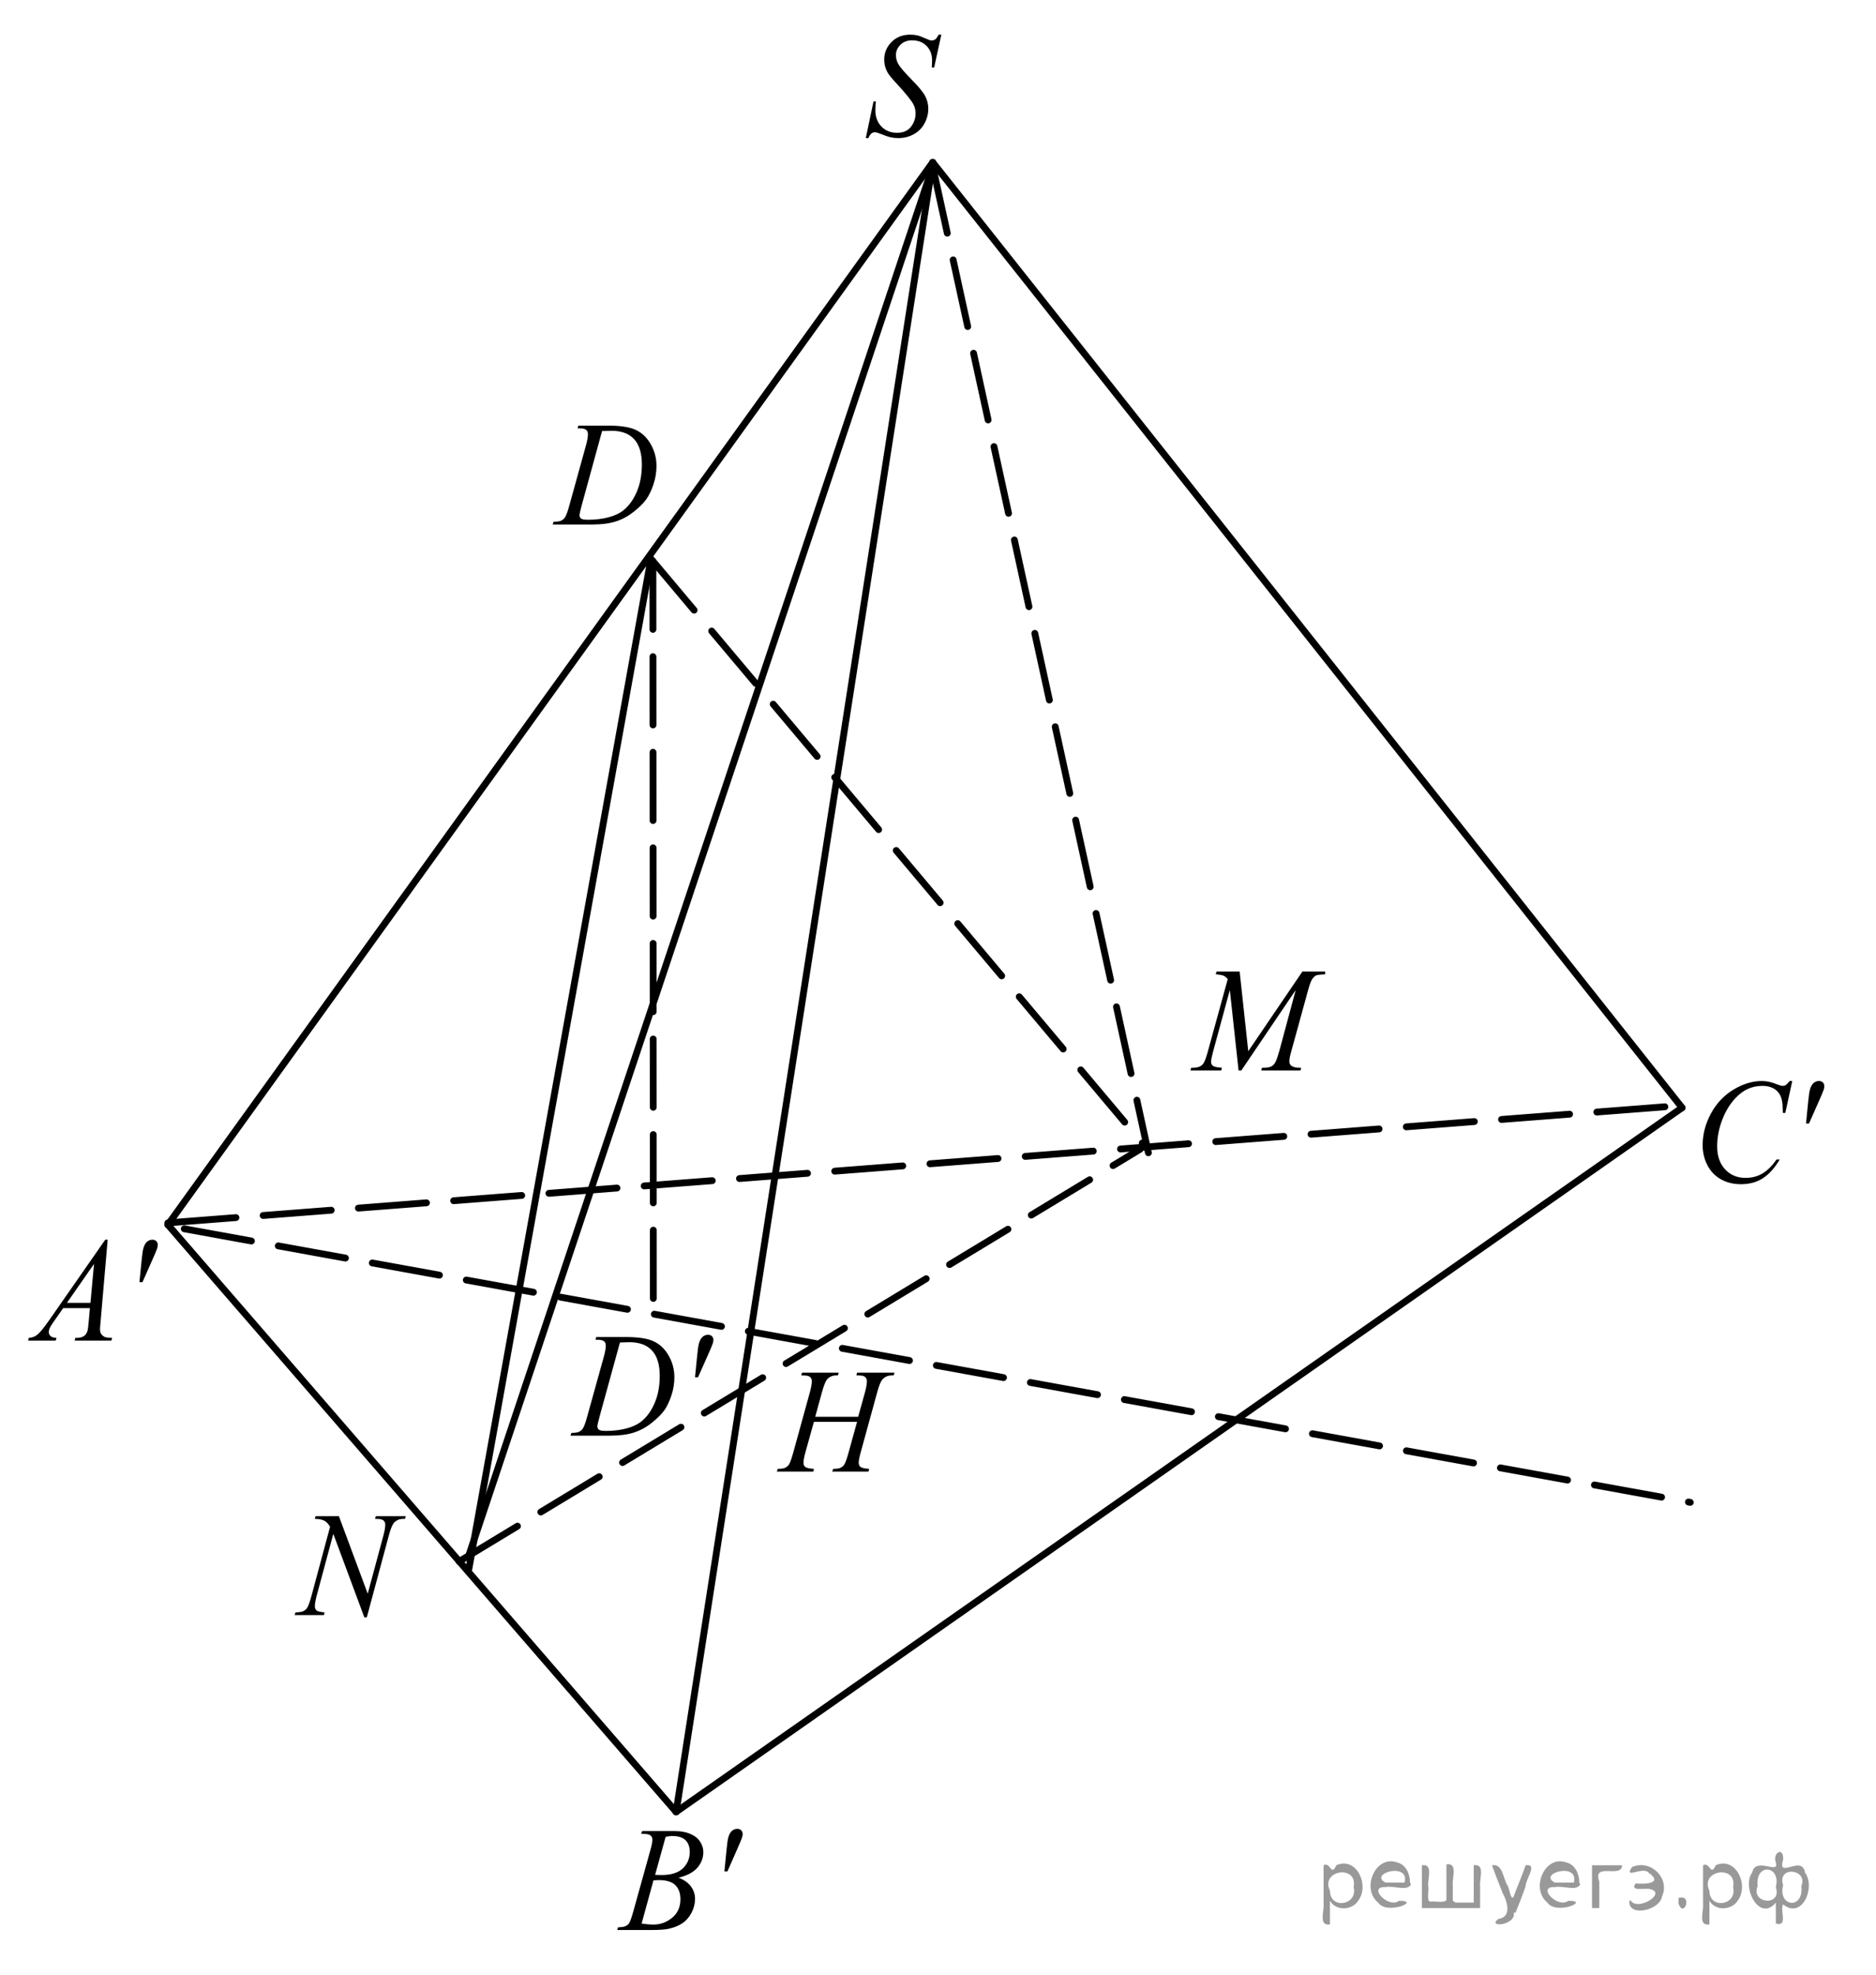 <?xml version="1.0" encoding="utf-8"?>
<!-- Generator: Adobe Illustrator 16.0.0, SVG Export Plug-In . SVG Version: 6.00 Build 0)  -->
<!DOCTYPE svg PUBLIC "-//W3C//DTD SVG 1.1//EN" "http://www.w3.org/Graphics/SVG/1.1/DTD/svg11.dtd">
<svg version="1.1" id="Слой_1" xmlns="http://www.w3.org/2000/svg" xmlns:xlink="http://www.w3.org/1999/xlink" x="0px" y="0px"
	 width="206.16px" height="217px" viewBox="44.747 73.193 206.16 217" enable-background="new 44.747 73.193 206.16 217"
	 xml:space="preserve">
<g>
	<defs>
		<rect id="SVGID_1_" x="44.747" y="73.233" width="206.16" height="216.96"/>
	</defs>
	<clipPath id="SVGID_2_">
		<use xlink:href="#SVGID_1_"  overflow="visible"/>
	</clipPath>
	<g clip-path="url(#SVGID_2_)">
	</g>
</g>
<line fill="none" stroke="#000000" stroke-width="0.75" stroke-linecap="round" stroke-linejoin="round" stroke-miterlimit="8" stroke-dasharray="7.5,3" x1="63.197" y1="207.532" x2="229.597" y2="194.632"/>
<line fill="none" stroke="#000000" stroke-width="0.75" stroke-linecap="round" stroke-linejoin="round" stroke-miterlimit="8" x1="63.197" y1="207.734" x2="119.047" y2="272.234"/>
<line fill="none" stroke="#000000" stroke-width="0.75" stroke-linecap="round" stroke-linejoin="round" stroke-miterlimit="8" x1="119.047" y1="272.234" x2="229.597" y2="194.882"/>
<line fill="none" stroke="#000000" stroke-width="0.75" stroke-linecap="round" stroke-linejoin="round" stroke-miterlimit="8" x1="63.197" y1="207.734" x2="147.246" y2="91.032"/>
<line fill="none" stroke="#000000" stroke-width="0.75" stroke-linecap="round" stroke-linejoin="round" stroke-miterlimit="8" x1="119.047" y1="272.234" x2="147.246" y2="91.032"/>
<line fill="none" stroke="#000000" stroke-width="0.75" stroke-linecap="round" stroke-linejoin="round" stroke-miterlimit="8" x1="229.597" y1="194.882" x2="147.246" y2="91.032"/>
<g>
	<defs>
		<polygon id="SVGID_3_" points="44.807,223.443 65.957,223.443 65.957,205.593 44.807,205.593 44.807,223.443 		"/>
	</defs>
	<clipPath id="SVGID_4_">
		<use xlink:href="#SVGID_3_"  overflow="visible"/>
	</clipPath>
	<g clip-path="url(#SVGID_4_)">
		<path d="M56.58,209.38l-0.78,9.012c-0.041,0.422-0.061,0.699-0.061,0.832c0,0.213,0.038,0.375,0.114,0.486
			c0.096,0.154,0.226,0.27,0.39,0.344s0.44,0.111,0.829,0.111l-0.083,0.297h-4.044l0.083-0.297h0.174
			c0.328,0,0.596-0.074,0.803-0.223c0.146-0.102,0.26-0.27,0.341-0.504c0.055-0.164,0.108-0.553,0.159-1.166l0.121-1.375h-2.938
			l-1.045,1.494c-0.237,0.336-0.386,0.578-0.447,0.723c-0.061,0.148-0.091,0.285-0.091,0.412c0,0.17,0.065,0.316,0.197,0.439
			s0.349,0.189,0.651,0.199l-0.083,0.297h-3.037l0.083-0.297c0.374-0.016,0.703-0.146,0.988-0.395
			c0.285-0.248,0.71-0.777,1.276-1.586l6.134-8.805H56.58z M55.08,212.04l-2.976,4.275h2.583L55.08,212.04z"/>
		<path d="M60.07,214.046l0.235-2.365c0.065-0.67,0.131-1.123,0.197-1.357c0.096-0.336,0.231-0.576,0.405-0.723
			s0.37-0.221,0.587-0.221c0.182,0,0.326,0.053,0.432,0.16c0.106,0.105,0.159,0.242,0.159,0.406c0,0.123-0.025,0.26-0.076,0.408
			c-0.066,0.203-0.252,0.646-0.561,1.334l-1.045,2.357H60.07z"/>
	</g>
</g>
<g>
	<defs>
		<polygon id="SVGID_5_" points="109.906,288.193 129.557,288.193 129.557,270.292 109.906,270.292 109.906,288.193 		"/>
	</defs>
	<clipPath id="SVGID_6_">
		<use xlink:href="#SVGID_5_"  overflow="visible"/>
	</clipPath>
	<g clip-path="url(#SVGID_6_)">
		<path d="M115.21,274.644l0.105-0.297h3.649c0.613,0,1.159,0.102,1.639,0.305c0.48,0.203,0.84,0.486,1.078,0.85
			s0.358,0.748,0.358,1.154c0,0.625-0.212,1.189-0.638,1.693c-0.424,0.506-1.116,0.877-2.076,1.119
			c0.618,0.244,1.072,0.57,1.364,0.977s0.438,0.852,0.438,1.338c0,0.539-0.131,1.055-0.392,1.547
			c-0.262,0.49-0.598,0.873-1.007,1.145c-0.409,0.273-0.903,0.473-1.481,0.602c-0.412,0.092-1.055,0.137-1.93,0.137h-3.747
			l0.099-0.297c0.392-0.01,0.658-0.051,0.799-0.121c0.201-0.09,0.344-0.211,0.43-0.359c0.121-0.203,0.281-0.668,0.482-1.395
			l1.832-6.578c0.155-0.555,0.233-0.945,0.233-1.17c0-0.197-0.069-0.354-0.207-0.469c-0.139-0.113-0.401-0.172-0.788-0.172
			C115.365,274.652,115.285,274.65,115.21,274.644z M115.256,284.507c0.542,0.074,0.967,0.111,1.273,0.111
			c0.784,0,1.479-0.25,2.084-0.752s0.908-1.184,0.908-2.043c0-0.658-0.187-1.17-0.561-1.539c-0.375-0.369-0.979-0.553-1.813-0.553
			c-0.161,0-0.356,0.008-0.588,0.023L115.256,284.507z M116.74,279.156c0.326,0.01,0.563,0.016,0.709,0.016
			c1.045,0,1.822-0.242,2.333-0.725c0.511-0.484,0.765-1.09,0.765-1.816c0-0.549-0.155-0.979-0.467-1.285s-0.809-0.461-1.492-0.461
			c-0.182,0-0.412,0.033-0.694,0.096L116.74,279.156z"/>
		<path d="M124.354,278.779l0.234-2.371c0.064-0.674,0.13-1.127,0.195-1.363c0.096-0.336,0.23-0.578,0.403-0.725
			s0.368-0.221,0.585-0.221c0.18,0,0.324,0.055,0.43,0.16c0.105,0.107,0.158,0.244,0.158,0.408c0,0.123-0.025,0.26-0.076,0.41
			c-0.064,0.203-0.251,0.648-0.558,1.338l-1.04,2.363H124.354z"/>
	</g>
</g>
<g>
	<defs>
		<polygon id="SVGID_7_" points="136.957,92.593 151.057,92.593 151.057,73.193 136.957,73.193 136.957,92.593 		"/>
	</defs>
	<clipPath id="SVGID_8_">
		<use xlink:href="#SVGID_7_"  overflow="visible"/>
	</clipPath>
	<g clip-path="url(#SVGID_8_)">
		<path d="M139.891,88.366l0.849-4.032h0.258c-0.036,0.39-0.054,0.713-0.054,0.97c0,0.732,0.221,1.328,0.663,1.788
			s1.019,0.689,1.73,0.689c0.661,0,1.163-0.215,1.507-0.646s0.516-0.926,0.516-1.487c0-0.363-0.078-0.694-0.234-0.994
			c-0.238-0.444-0.871-1.224-1.901-2.341c-0.5-0.534-0.821-0.932-0.962-1.194c-0.232-0.433-0.349-0.887-0.349-1.362
			c0-0.759,0.268-1.408,0.803-1.948s1.222-0.81,2.06-0.81c0.283,0,0.551,0.029,0.803,0.088c0.157,0.032,0.442,0.139,0.856,0.321
			c0.292,0.123,0.454,0.19,0.484,0.2c0.071,0.016,0.149,0.024,0.235,0.024c0.146,0,0.272-0.04,0.379-0.121
			c0.105-0.08,0.229-0.251,0.371-0.513h0.287l-0.787,3.607h-0.258c0.02-0.321,0.03-0.58,0.03-0.778c0-0.646-0.202-1.175-0.606-1.587
			c-0.403-0.411-0.936-0.617-1.598-0.617c-0.525,0-0.951,0.163-1.279,0.489c-0.328,0.326-0.492,0.703-0.492,1.13
			c0,0.374,0.104,0.731,0.314,1.07c0.209,0.339,0.691,0.892,1.445,1.659c0.756,0.767,1.244,1.365,1.466,1.795
			s0.333,0.888,0.333,1.375c0,0.55-0.137,1.083-0.412,1.599s-0.67,0.915-1.186,1.198s-1.078,0.425-1.689,0.425
			c-0.303,0-0.585-0.029-0.848-0.088c-0.263-0.059-0.682-0.203-1.257-0.433c-0.197-0.08-0.361-0.12-0.493-0.12
			c-0.297,0-0.529,0.213-0.695,0.641H139.891z"/>
	</g>
</g>
<g>
	<defs>
		<polygon id="SVGID_9_" points="102.906,133.792 119.857,133.792 119.857,115.893 102.906,115.893 102.906,133.792 		"/>
	</defs>
	<clipPath id="SVGID_10_">
		<use xlink:href="#SVGID_9_"  overflow="visible"/>
	</clipPath>
	<g clip-path="url(#SVGID_10_)">
		<path d="M108.217,120.245l0.092-0.297h3.285c1.391,0,2.421,0.169,3.092,0.506c0.67,0.336,1.205,0.866,1.604,1.59
			c0.4,0.724,0.6,1.5,0.6,2.328c0,0.71-0.115,1.4-0.345,2.07c-0.23,0.67-0.491,1.207-0.782,1.61
			c-0.29,0.403-0.736,0.849-1.338,1.334c-0.603,0.486-1.255,0.845-1.958,1.077s-1.581,0.35-2.632,0.35h-4.355l0.099-0.297
			c0.399-0.011,0.667-0.049,0.804-0.112c0.202-0.091,0.352-0.214,0.448-0.368c0.146-0.225,0.312-0.676,0.493-1.354l1.82-6.569
			c0.143-0.518,0.213-0.924,0.213-1.219c0-0.207-0.066-0.367-0.197-0.48c-0.132-0.111-0.39-0.168-0.773-0.168H108.217z
			 M110.91,120.55l-2.23,8.132c-0.166,0.608-0.25,0.985-0.25,1.13c0,0.086,0.027,0.168,0.08,0.248s0.125,0.134,0.216,0.16
			c0.132,0.049,0.345,0.072,0.638,0.072c0.794,0,1.531-0.086,2.211-0.26c0.681-0.174,1.238-0.432,1.674-0.773
			c0.616-0.497,1.109-1.181,1.479-2.051c0.369-0.871,0.555-1.861,0.555-2.973c0-1.256-0.284-2.188-0.851-2.801
			c-0.566-0.611-1.394-0.917-2.48-0.917C111.682,120.518,111.336,120.529,110.91,120.55z"/>
	</g>
</g>
<line fill="none" stroke="#000000" stroke-width="0.75" stroke-linecap="round" stroke-linejoin="round" stroke-miterlimit="8" stroke-dasharray="7.5,3" x1="116.197" y1="134.483" x2="170.547" y2="199.083"/>
<line fill="none" stroke="#000000" stroke-width="0.75" stroke-linecap="round" stroke-linejoin="round" stroke-miterlimit="8" x1="116.246" y1="134.782" x2="96.247" y2="245.683"/>
<line fill="none" stroke="#000000" stroke-width="0.75" stroke-linecap="round" stroke-linejoin="round" stroke-miterlimit="8" stroke-dasharray="7.5,3" x1="95.197" y1="244.732" x2="170.047" y2="199.433"/>
<line fill="none" stroke="#000000" stroke-width="0.75" stroke-linecap="round" stroke-linejoin="round" stroke-miterlimit="8" stroke-dasharray="7.5,3" x1="147.246" y1="91.483" x2="170.947" y2="199.833"/>
<line fill="none" stroke="#000000" stroke-width="0.75" stroke-linecap="round" stroke-linejoin="round" stroke-miterlimit="8" x1="147.246" y1="91.483" x2="96.247" y2="244.132"/>
<g>
	<defs>
		<polygon id="SVGID_11_" points="173.257,193.792 194.357,193.792 194.357,175.893 173.257,175.893 173.257,193.792 		"/>
	</defs>
	<clipPath id="SVGID_12_">
		<use xlink:href="#SVGID_11_"  overflow="visible"/>
	</clipPath>
	<g clip-path="url(#SVGID_12_)">
		<path d="M180.978,179.925l0.944,8.75l5.946-8.75h2.501v0.297c-0.544,0.037-0.864,0.075-0.96,0.112
			c-0.166,0.069-0.318,0.208-0.457,0.417c-0.139,0.208-0.288,0.608-0.449,1.201l-1.896,6.891c-0.111,0.4-0.166,0.715-0.166,0.945
			c0,0.209,0.067,0.365,0.204,0.473c0.191,0.154,0.493,0.232,0.906,0.232h0.182l-0.068,0.297h-4.314l0.076-0.297h0.204
			c0.383,0,0.675-0.059,0.876-0.176c0.156-0.086,0.296-0.248,0.419-0.484c0.124-0.238,0.296-0.766,0.518-1.584l1.692-6.297
			l-5.976,8.838h-0.303l-0.959-8.838l-1.829,6.723c-0.155,0.57-0.233,0.955-0.233,1.154c0,0.197,0.067,0.348,0.204,0.451
			c0.136,0.105,0.466,0.176,0.989,0.213l-0.083,0.297h-3.377l0.083-0.297h0.204c0.498,0,0.858-0.133,1.08-0.4
			c0.161-0.193,0.33-0.609,0.506-1.25l2.229-8.1c-0.167-0.182-0.325-0.305-0.477-0.369c-0.15-0.064-0.431-0.115-0.839-0.152
			l0.076-0.297H180.978z"/>
	</g>
</g>
<g>
	<defs>
		<polygon id="SVGID_13_" points="74.257,255.093 92.557,255.093 92.557,235.693 74.257,235.693 74.257,255.093 		"/>
	</defs>
	<clipPath id="SVGID_14_">
		<use xlink:href="#SVGID_13_"  overflow="visible"/>
	</clipPath>
	<g clip-path="url(#SVGID_14_)">
		<path d="M81.989,239.749l3.168,8.52l1.716-6.363c0.141-0.523,0.211-0.93,0.211-1.219c0-0.197-0.065-0.352-0.197-0.465
			c-0.131-0.111-0.375-0.168-0.733-0.168c-0.06,0-0.124-0.002-0.189-0.008l0.083-0.297h3.296l-0.091,0.297
			c-0.343-0.006-0.597,0.031-0.764,0.111c-0.237,0.113-0.413,0.258-0.529,0.434c-0.161,0.25-0.325,0.689-0.491,1.314l-2.412,8.961
			h-0.272l-3.41-9.17l-1.822,6.773c-0.136,0.514-0.204,0.906-0.204,1.178c0,0.203,0.062,0.357,0.186,0.461
			c0.124,0.105,0.417,0.176,0.881,0.213l-0.076,0.297H77.12l0.106-0.297c0.403-0.012,0.673-0.049,0.809-0.113
			c0.207-0.096,0.36-0.221,0.461-0.375c0.146-0.236,0.31-0.689,0.491-1.363l2.034-7.559c-0.196-0.32-0.407-0.541-0.631-0.662
			c-0.224-0.119-0.573-0.188-1.047-0.203l0.083-0.297H81.989z"/>
	</g>
</g>
<line fill="none" stroke="#000000" stroke-width="0.75" stroke-linecap="round" stroke-linejoin="round" stroke-miterlimit="8" stroke-dasharray="7.5,3" x1="64.997" y1="208.183" x2="230.496" y2="238.234"/>
<line fill="none" stroke="#000000" stroke-width="0.75" stroke-linecap="round" stroke-linejoin="round" stroke-miterlimit="8" stroke-dasharray="7.5,3" x1="116.496" y1="134.833" x2="116.547" y2="217.382"/>
<g>
	<defs>
		<polygon id="SVGID_15_" points="127.506,237.843 147.156,237.843 147.156,219.943 127.506,219.943 127.506,237.843 		"/>
	</defs>
	<clipPath id="SVGID_16_">
		<use xlink:href="#SVGID_15_"  overflow="visible"/>
	</clipPath>
	<g clip-path="url(#SVGID_16_)">
		<path d="M134.334,228.835h4.72l0.746-2.684c0.141-0.523,0.212-0.93,0.212-1.219c0-0.139-0.032-0.258-0.095-0.355
			c-0.063-0.1-0.159-0.172-0.29-0.221s-0.388-0.072-0.77-0.072l0.076-0.297h4.115l-0.09,0.297c-0.348-0.006-0.605,0.033-0.777,0.113
			c-0.24,0.111-0.419,0.256-0.535,0.432c-0.166,0.252-0.334,0.691-0.504,1.322l-1.803,6.561c-0.15,0.545-0.227,0.936-0.227,1.17
			c0,0.203,0.067,0.357,0.2,0.461c0.134,0.105,0.451,0.176,0.954,0.213l-0.083,0.297h-3.98l0.105-0.297
			c0.392-0.01,0.653-0.049,0.784-0.111c0.201-0.098,0.347-0.221,0.438-0.369c0.131-0.209,0.291-0.662,0.482-1.363l0.92-3.324h-4.742
			l-0.928,3.324c-0.146,0.535-0.219,0.926-0.219,1.17c0,0.203,0.065,0.357,0.196,0.461c0.131,0.105,0.447,0.176,0.95,0.213
			l-0.061,0.297h-4.011l0.099-0.297c0.396-0.01,0.66-0.049,0.791-0.111c0.201-0.098,0.35-0.221,0.445-0.369
			c0.131-0.219,0.291-0.674,0.482-1.363l1.809-6.561c0.146-0.535,0.219-0.939,0.219-1.219c0-0.139-0.031-0.258-0.094-0.355
			c-0.063-0.1-0.161-0.172-0.295-0.221c-0.133-0.049-0.393-0.072-0.779-0.072l0.09-0.297h4.033l-0.082,0.297
			c-0.338-0.006-0.586,0.033-0.747,0.113c-0.236,0.105-0.409,0.248-0.521,0.424c-0.15,0.234-0.316,0.678-0.497,1.33L134.334,228.835
			z"/>
	</g>
</g>
<g>
	<defs>
		<polygon id="SVGID_17_" points="104.857,233.892 126.057,233.892 126.057,216.042 104.857,216.042 104.857,233.892 		"/>
	</defs>
	<clipPath id="SVGID_18_">
		<use xlink:href="#SVGID_17_"  overflow="visible"/>
	</clipPath>
	<g clip-path="url(#SVGID_18_)">
		<path d="M110.18,220.368l0.092-0.295h3.286c1.392,0,2.423,0.168,3.094,0.504c0.671,0.334,1.206,0.863,1.605,1.586
			c0.399,0.721,0.6,1.494,0.6,2.32c0,0.709-0.115,1.396-0.346,2.064c-0.229,0.67-0.491,1.205-0.782,1.607
			c-0.291,0.4-0.737,0.844-1.34,1.33c-0.602,0.484-1.254,0.842-1.958,1.074c-0.704,0.23-1.581,0.348-2.634,0.348h-4.357l0.099-0.297
			c0.399-0.01,0.668-0.047,0.805-0.111c0.202-0.09,0.352-0.213,0.448-0.367c0.146-0.225,0.311-0.674,0.492-1.35l1.822-6.553
			c0.143-0.516,0.213-0.92,0.213-1.213c0-0.209-0.066-0.369-0.197-0.48c-0.132-0.111-0.39-0.168-0.774-0.168H110.18z
			 M112.875,220.673l-2.232,8.109c-0.167,0.607-0.25,0.982-0.25,1.125c0,0.086,0.026,0.168,0.08,0.248
			c0.053,0.08,0.125,0.133,0.216,0.16c0.132,0.049,0.344,0.072,0.638,0.072c0.795,0,1.531-0.086,2.213-0.26
			c0.68-0.174,1.238-0.43,1.674-0.771c0.617-0.494,1.11-1.176,1.48-2.045c0.369-0.869,0.554-1.855,0.554-2.965
			c0-1.25-0.284-2.182-0.851-2.791c-0.566-0.611-1.395-0.916-2.482-0.916C113.647,220.64,113.3,220.652,112.875,220.673z"/>
		<path d="M121.125,224.491l0.235-2.365c0.065-0.67,0.132-1.123,0.197-1.357c0.097-0.336,0.231-0.576,0.406-0.723
			s0.37-0.221,0.589-0.221c0.182,0,0.326,0.053,0.432,0.16c0.107,0.105,0.16,0.242,0.16,0.406c0,0.123-0.025,0.26-0.076,0.408
			c-0.066,0.203-0.253,0.646-0.562,1.334l-1.048,2.357H121.125z"/>
	</g>
</g>
<g>
	<g>
		<defs>
			<rect id="SVGID_19_" x="228.597" y="188.092" width="19.68" height="19.44"/>
		</defs>
		<clipPath id="SVGID_20_">
			<use xlink:href="#SVGID_19_"  overflow="visible"/>
		</clipPath>
		<g clip-path="url(#SVGID_20_)">
		</g>
	</g>
	<g>
		<defs>
			<polygon id="SVGID_21_" points="228.706,207.502 248.407,207.502 248.407,188.153 228.706,188.153 228.706,207.502 			"/>
		</defs>
		<clipPath id="SVGID_22_">
			<use xlink:href="#SVGID_21_"  overflow="visible"/>
		</clipPath>
		<g clip-path="url(#SVGID_22_)">
			<path d="M241.705,191.945l-0.764,3.51h-0.271l-0.031-0.879c-0.025-0.32-0.082-0.605-0.174-0.855
				c-0.09-0.251-0.227-0.468-0.408-0.652c-0.182-0.184-0.41-0.327-0.688-0.432c-0.277-0.104-0.584-0.155-0.922-0.155
				c-0.902,0-1.69,0.261-2.365,0.783c-0.861,0.667-1.537,1.606-2.025,2.822c-0.403,1.002-0.605,2.018-0.605,3.046
				c0,1.05,0.29,1.888,0.869,2.515c0.58,0.626,1.333,0.939,2.26,0.939c0.701,0,1.324-0.166,1.871-0.496s1.055-0.84,1.523-1.527
				h0.355c-0.555,0.933-1.17,1.619-1.846,2.059c-0.674,0.44-1.482,0.66-2.426,0.66c-0.836,0-1.576-0.186-2.222-0.556
				s-1.136-0.892-1.474-1.563c-0.338-0.671-0.506-1.394-0.506-2.166c0-1.184,0.299-2.335,0.898-3.454s1.422-1.998,2.469-2.639
				c1.045-0.639,2.1-0.959,3.162-0.959c0.5,0,1.059,0.125,1.678,0.376c0.271,0.106,0.469,0.16,0.59,0.16s0.227-0.026,0.318-0.08
				c0.09-0.054,0.24-0.205,0.453-0.456H241.705z"/>
			<path d="M243.217,196.614l0.234-2.366c0.066-0.672,0.131-1.125,0.197-1.359c0.096-0.336,0.23-0.576,0.404-0.723
				s0.369-0.221,0.586-0.221c0.182,0,0.324,0.054,0.43,0.16s0.16,0.242,0.16,0.408c0,0.122-0.025,0.258-0.076,0.407
				c-0.066,0.202-0.252,0.647-0.561,1.335l-1.043,2.358H243.217z"/>
		</g>
	</g>
</g>
<g style="stroke:none;fill:#000;fill-opacity:0.4" > <path d="m 190.9,282.1 c 0,0.8 0,1.6 0,2.5 -1.3,0.2 -0.6,-1.5 -0.7,-2.3 0,-1.4 0,-2.8 0,-4.2 0.8,-0.4 0.8,1.3 1.4,0.0 2.2,-1.0 3.7,2.2 2.4,3.9 -0.6,1.0 -2.4,1.2 -3.1,0.0 z m 2.6,-1.6 c 0.5,-2.5 -3.7,-1.9 -2.6,0.4 0.0,2.1 3.1,1.6 2.6,-0.4 z" /> <path d="m 199.8,280.2 c -0.4,0.8 -1.9,0.1 -2.8,0.3 -2.0,-0.1 0.3,2.4 1.5,1.5 2.5,0.0 -1.4,1.6 -2.3,0.2 -1.9,-1.5 -0.3,-5.3 2.1,-4.4 0.9,0.2 1.4,1.2 1.4,2.2 z m -0.7,-0.2 c 0.6,-2.3 -4.0,-1.0 -2.1,0.0 0.7,0 1.4,-0.0 2.1,-0.0 z" /> <path d="m 204.7,282.2 c 0.6,0 1.3,0 2.0,0 0,-1.3 0,-2.7 0,-4.1 1.3,-0.2 0.6,1.5 0.7,2.3 0,0.8 0,1.6 0,2.4 -2.1,0 -4.2,0 -6.4,0 0,-1.5 0,-3.1 0,-4.7 1.3,-0.2 0.6,1.5 0.7,2.3 0.1,0.5 -0.2,1.6 0.2,1.7 0.5,-0.1 1.6,0.2 1.8,-0.2 0,-1.3 0,-2.6 0,-3.9 1.3,-0.2 0.6,1.5 0.7,2.3 0,0.5 0,1.1 0,1.7 z" /> <path d="m 211.1,283.3 c 0.3,1.4 -3.0,1.7 -1.7,0.7 1.5,-0.2 1.0,-1.9 0.5,-2.8 -0.4,-1.0 -0.8,-2.0 -1.2,-3.1 1.2,-0.2 1.2,1.4 1.7,2.2 0.2,0.2 0.4,1.9 0.7,1.2 0.4,-1.1 0.9,-2.2 1.3,-3.4 1.4,-0.2 0.0,1.5 -0.0,2.3 -0.3,0.9 -0.7,1.9 -1.1,2.9 z" /> <path d="m 218.4,280.2 c -0.4,0.8 -1.9,0.1 -2.8,0.3 -2.0,-0.1 0.3,2.4 1.5,1.5 2.5,0.0 -1.4,1.6 -2.3,0.2 -1.9,-1.5 -0.3,-5.3 2.1,-4.4 0.9,0.2 1.4,1.2 1.4,2.2 z m -0.7,-0.2 c 0.6,-2.3 -4.0,-1.0 -2.1,0.0 0.7,0 1.4,-0.0 2.1,-0.0 z" /> <path d="m 219.7,282.8 c 0,-1.5 0,-3.1 0,-4.7 1.1,0 2.2,0 3.3,0 0.0,1.5 -3.3,-0.4 -2.5,1.8 0,0.9 0,1.9 0,2.9 -0.2,0 -0.5,0 -0.7,0 z" /> <path d="m 223.9,281.9 c 0.7,1.4 4.2,-0.8 2.1,-1.2 -0.5,-0.1 -2.2,0.3 -1.5,-0.6 1.0,0.1 3.1,0.0 1.4,-1.2 -0.6,-0.7 -2.8,0.8 -1.8,-0.6 2.0,-0.9 4.2,1.2 3.3,3.2 -0.2,1.5 -3.5,2.3 -3.6,0.7 l 0,-0.1 0,-0.0 0,0 z" /> <path d="m 229.2,281.7 c 1.6,-0.5 0.6,2.3 -0.0,0.6 -0.0,-0.2 0.0,-0.4 0.0,-0.6 z" /> <path d="m 232.6,282.1 c 0,0.8 0,1.6 0,2.5 -1.3,0.2 -0.6,-1.5 -0.7,-2.3 0,-1.4 0,-2.8 0,-4.2 0.8,-0.4 0.8,1.3 1.4,0.0 2.2,-1.0 3.7,2.2 2.4,3.9 -0.6,1.0 -2.4,1.2 -3.1,0.0 z m 2.6,-1.6 c 0.5,-2.5 -3.7,-1.9 -2.6,0.4 0.0,2.1 3.1,1.6 2.6,-0.4 z" /> <path d="m 237.9,280.4 c -0.8,1.9 2.7,2.3 2.0,0.1 0.6,-2.4 -2.3,-2.7 -2.0,-0.1 z m 2.0,4.2 c 0,-0.8 0,-1.6 0,-2.4 -1.8,2.2 -3.8,-1.7 -2.6,-3.3 0.4,-1.8 3.0,0.3 2.6,-1.1 -0.4,-1.1 0.9,-1.8 0.8,-0.3 -0.7,2.2 2.1,-0.6 2.4,1.4 1.2,1.6 -0.3,5.2 -2.4,3.5 -0.4,0.6 0.6,2.5 -0.8,2.1 z m 2.8,-4.2 c 0.8,-1.9 -2.7,-2.3 -2.0,-0.1 -0.6,2.4 2.3,2.7 2.0,0.1 z" /> </g></svg>

<!--File created and owned by https://sdamgia.ru. Copying is prohibited. All rights reserved.-->
